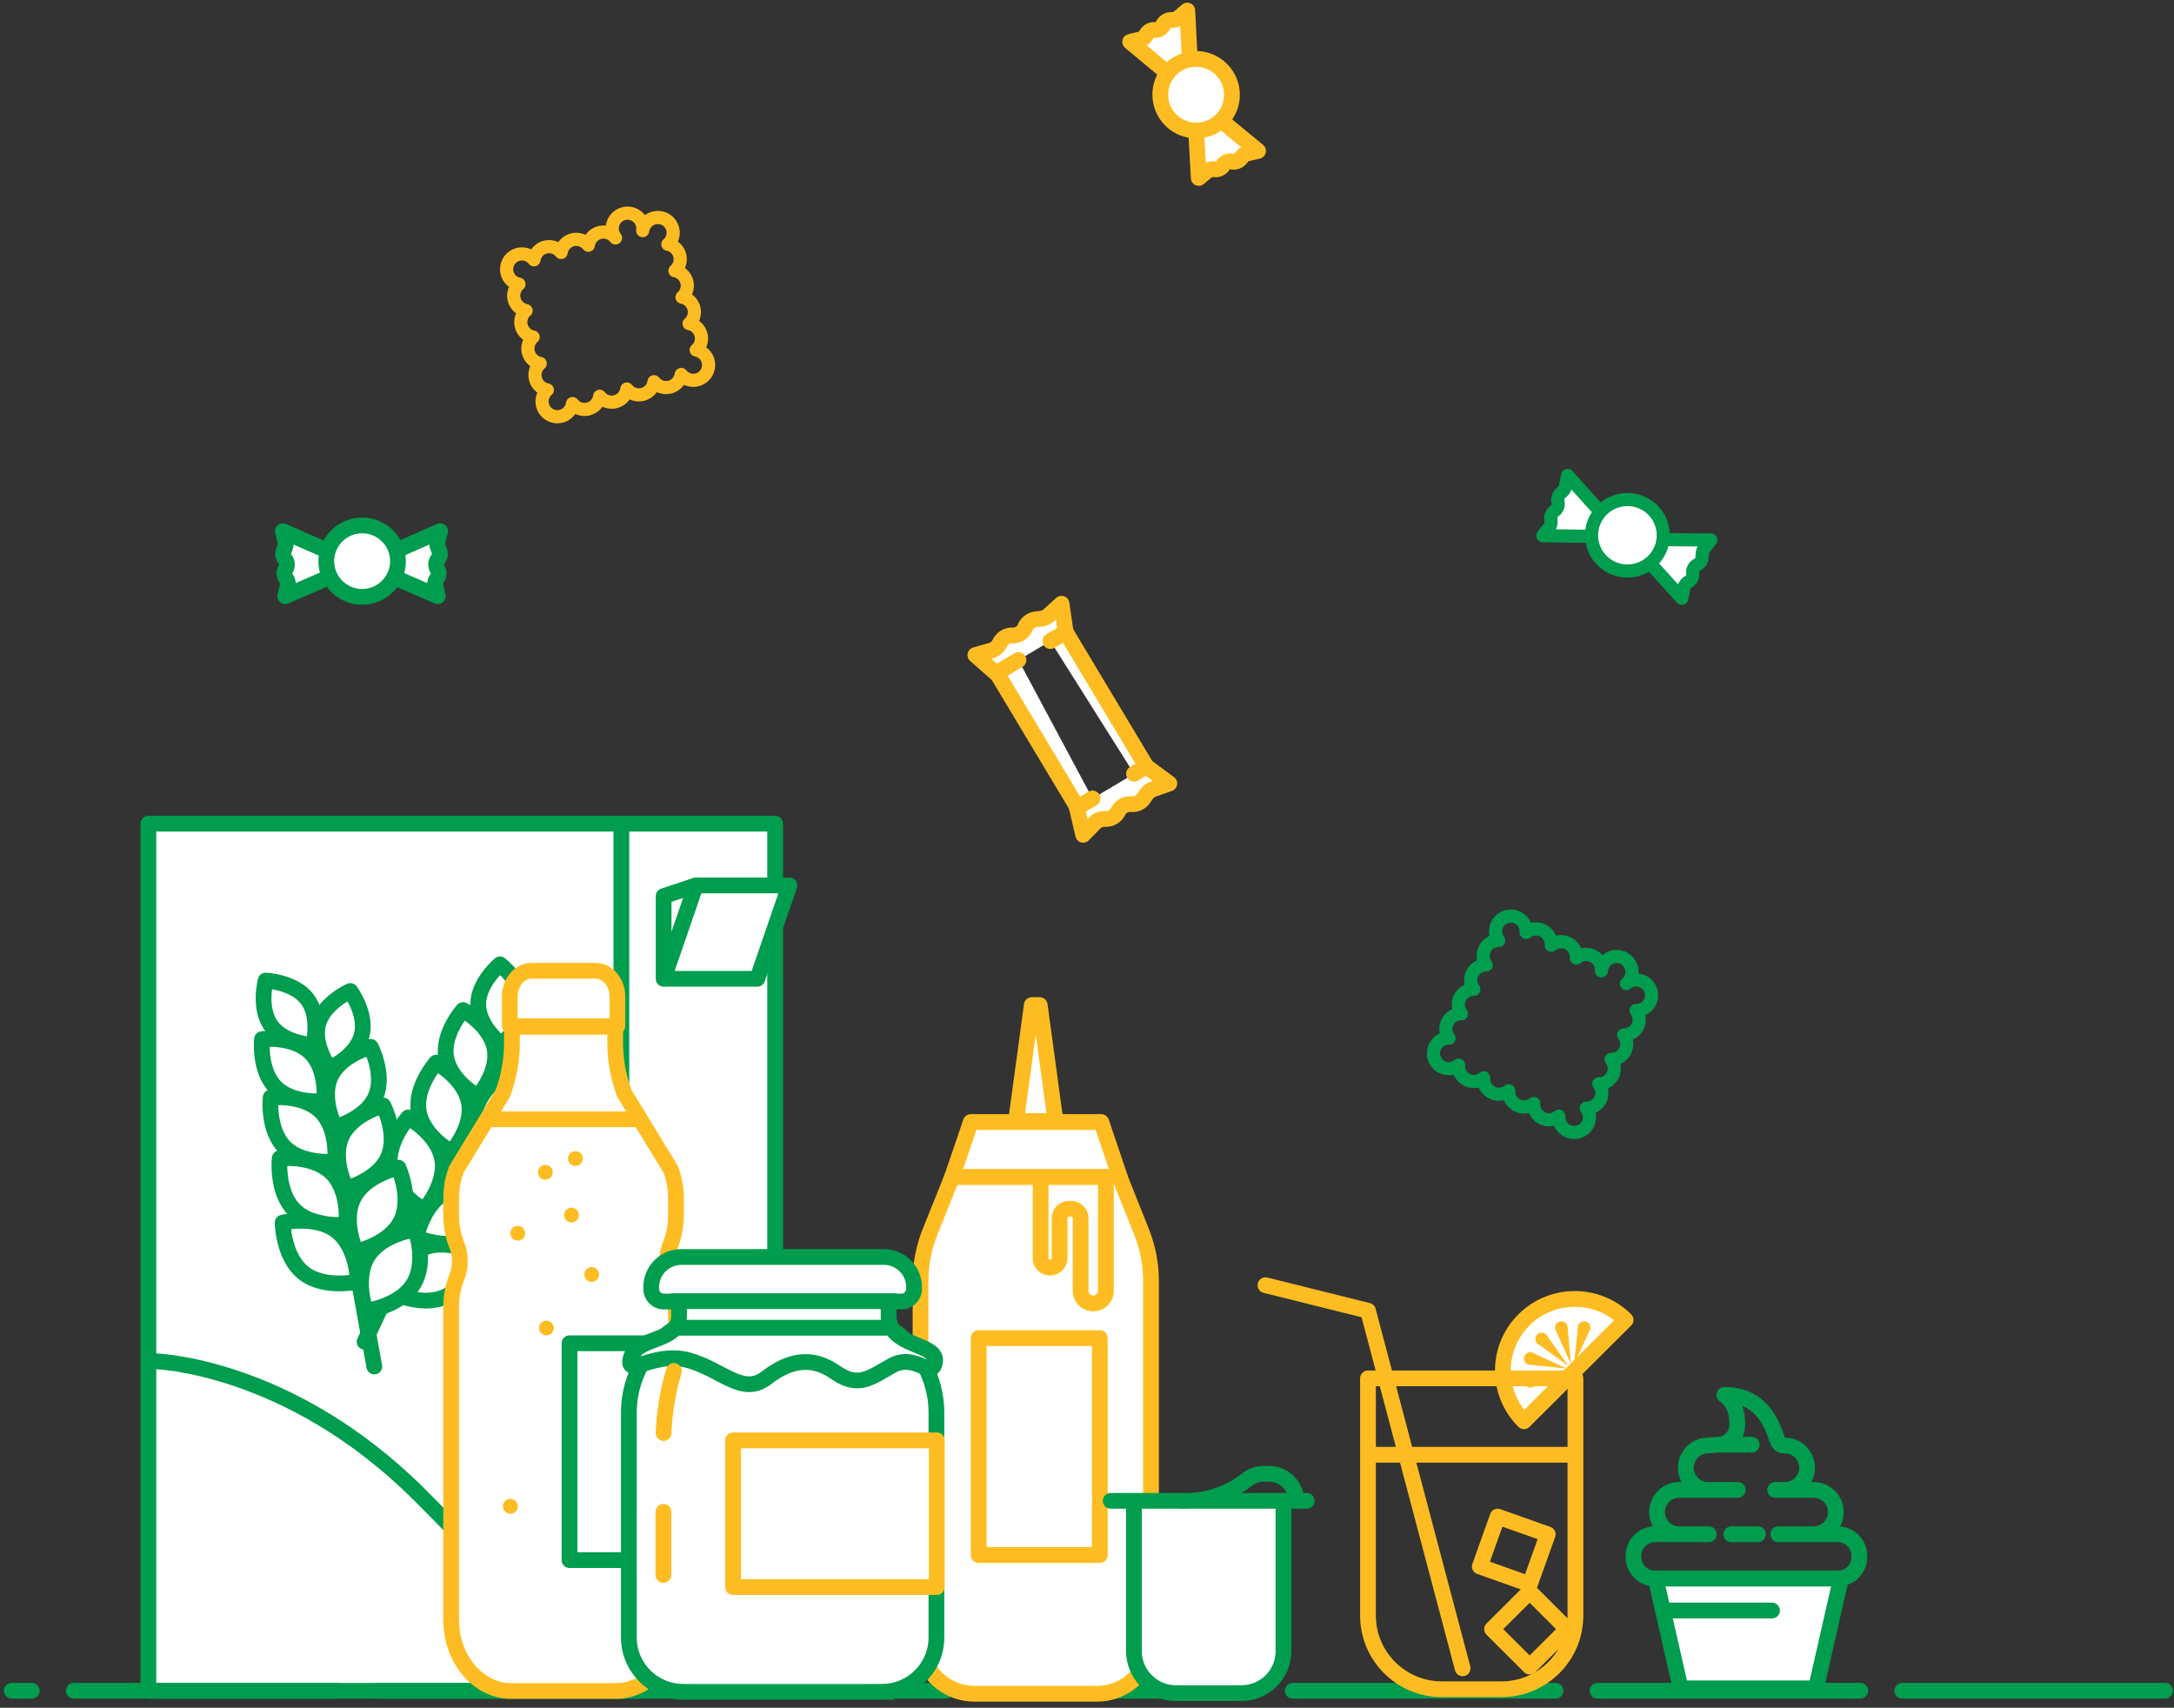 <svg width="331" height="260" viewBox="0 0 331 260" xmlns="http://www.w3.org/2000/svg"><rect x="0" y="0" width="331" height="260" fill="#333333" stroke="none"/><g style="mix-blend-mode:multiply" fill="none" fill-rule="evenodd"><path fill="#FFF" d="M22.588 257.422h72.347V125.398H22.588"/><path stroke="#009D4E" stroke-width="2.4" stroke-linejoin="round" d="M22.59 257.422h72.345V125.398H22.59z"/><path fill="#FFF" d="M94.606 257.422h23.414V125.398H94.606"/><path stroke="#009D4E" stroke-width="2.4" stroke-linejoin="round" d="M94.606 257.422h23.414V125.398H94.606z"/><path d="M101.04 149.016v-12.589l4.891-1.622" stroke-width="2.4" stroke="#009D4E" stroke-linejoin="round"/><path fill="#FFF" d="M115.303 149.016H101.04l4.89-14.211h14.264"/><path stroke="#009D4E" stroke-width="2.4" stroke-linejoin="round" d="M115.303 149.016H101.04l4.89-14.211h14.264zm-91.694 58.228s20.376.507 40.243 20.3c19.868 19.8 21.904 25.889 30.564 29.95"/><path d="M79.651 152.855c.058 3.362-3.314 6.15-3.314 6.15s-3.47-2.666-3.527-6.03c-.06-3.365 3.314-6.152 3.314-6.152s3.467 2.668 3.527 6.032" fill="#FFF"/><path d="M79.651 152.855c.058 3.362-3.314 6.15-3.314 6.15s-3.47-2.666-3.527-6.03c-.06-3.365 3.314-6.152 3.314-6.152s3.467 2.668 3.527 6.032z" stroke="#009D4E" stroke-width="2.4" stroke-linecap="round" stroke-linejoin="round"/><path d="M83.19 162.06c-2.598 2.146-6.89 1.263-6.89 1.263s-.077-4.364 2.522-6.51c2.598-2.15 6.89-1.269 6.89-1.269s.076 4.367-2.522 6.516" fill="#FFF"/><path d="M83.19 162.06c-2.598 2.146-6.89 1.263-6.89 1.263s-.077-4.364 2.522-6.51c2.598-2.15 6.89-1.269 6.89-1.269s.076 4.367-2.522 6.516z" stroke="#009D4E" stroke-width="2.4" stroke-linecap="round" stroke-linejoin="round"/><path d="M75.32 159.718c.624 3.632-2.56 7.207-2.56 7.207s-4.2-2.314-4.827-5.946c-.625-3.63 2.562-7.205 2.562-7.205s4.2 2.312 4.825 5.944" fill="#FFF"/><path d="M75.32 159.718c.624 3.632-2.56 7.207-2.56 7.207s-4.2-2.314-4.827-5.946c-.625-3.63 2.562-7.205 2.562-7.205s4.2 2.312 4.825 5.944z" stroke="#009D4E" stroke-width="2.4" stroke-linecap="round" stroke-linejoin="round"/><path d="M79.479 170.902c-3.177 1.886-7.67.208-7.67.208s.658-4.738 3.832-6.623c3.177-1.886 7.67-.208 7.67-.208s-.655 4.737-3.832 6.623" fill="#FFF"/><path d="M79.479 170.902c-3.177 1.886-7.67.208-7.67.208s.658-4.738 3.832-6.623c3.177-1.886 7.67-.208 7.67-.208s-.655 4.737-3.832 6.623z" stroke="#009D4E" stroke-width="2.4" stroke-linecap="round" stroke-linejoin="round"/><path d="M71.408 167.93c.648 3.759-2.651 7.46-2.651 7.46s-4.35-2.392-4.995-6.151c-.649-3.76 2.651-7.461 2.651-7.461s4.347 2.395 4.995 6.152" fill="#FFF"/><path d="M71.408 167.93c.648 3.759-2.651 7.46-2.651 7.46s-4.35-2.392-4.995-6.151c-.649-3.76 2.651-7.461 2.651-7.461s4.347 2.395 4.995 6.152z" stroke="#009D4E" stroke-width="2.4" stroke-linecap="round" stroke-linejoin="round"/><path d="M75.714 179.51c-3.29 1.95-7.942.216-7.942.216s.682-4.905 3.97-6.856c3.29-1.955 7.941-.215 7.941-.215s-.68 4.903-3.97 6.856" fill="#FFF"/><path d="M75.714 179.51c-3.29 1.95-7.942.216-7.942.216s.682-4.905 3.97-6.856c3.29-1.955 7.941-.215 7.941-.215s-.68 4.903-3.97 6.856z" stroke="#009D4E" stroke-width="2.4" stroke-linecap="round" stroke-linejoin="round"/><path d="M67.326 176.501c.67 3.893-2.744 7.726-2.744 7.726s-4.503-2.481-5.17-6.372c-.673-3.893 2.742-7.724 2.742-7.724s4.502 2.48 5.172 6.37" fill="#FFF"/><path d="M67.326 176.501c.67 3.893-2.744 7.726-2.744 7.726s-4.503-2.481-5.17-6.372c-.673-3.893 2.742-7.724 2.742-7.724s4.502 2.48 5.172 6.37z" stroke="#009D4E" stroke-width="2.4" stroke-linecap="round" stroke-linejoin="round"/><path d="M71.607 188.589c-3.5 1.847-8.22-.191-8.22-.191s.96-5.035 4.462-6.882c3.504-1.85 8.223.191 8.223.191s-.96 5.035-4.465 6.882" fill="#FFF"/><path d="M71.607 188.589c-3.5 1.847-8.22-.191-8.22-.191s.96-5.035 4.462-6.882c3.504-1.85 8.223.191 8.223.191s-.96 5.035-4.465 6.882z" stroke="#009D4E" stroke-width="2.4" stroke-linecap="round" stroke-linejoin="round"/><path d="M62.814 184.18c1.138 3.843-1.849 8.111-1.849 8.111s-4.832-1.969-5.97-5.812c-1.138-3.845 1.847-8.112 1.847-8.112s4.832 1.97 5.972 5.813" fill="#FFF"/><path d="M62.814 184.18c1.138 3.843-1.849 8.111-1.849 8.111s-4.832-1.969-5.97-5.812c-1.138-3.845 1.847-8.112 1.847-8.112s4.832 1.97 5.972 5.813z" stroke="#009D4E" stroke-width="2.4" stroke-linecap="round" stroke-linejoin="round"/><path d="M67.652 197.48c-3.696 1.585-8.302-.863-8.302-.863s1.386-5.016 5.082-6.597c3.693-1.585 8.3.861 8.3.861s-1.384 5.015-5.08 6.6" fill="#FFF"/><path d="M67.652 197.48c-3.696 1.585-8.302-.863-8.302-.863s1.386-5.016 5.082-6.597c3.693-1.585 8.3.861 8.3.861s-1.384 5.015-5.08 6.6zm-12.142 6.798l5.209-11.064" stroke="#009D4E" stroke-width="2.4" stroke-linecap="round" stroke-linejoin="round"/><path d="M46.83 152.175c2.001 2.711.868 6.927.868 6.927s-4.378-.177-6.379-2.888c-2-2.709-.867-6.925-.867-6.925s4.378.175 6.379 2.886" fill="#FFF"/><path d="M46.83 152.175c2.001 2.711.868 6.927.868 6.927s-4.378-.177-6.379-2.888c-2-2.709-.867-6.925-.867-6.925s4.378.175 6.379 2.886z" stroke="#009D4E" stroke-width="2.4" stroke-linecap="round" stroke-linejoin="round"/><path d="M55.061 157.643c-.874 3.25-4.887 5.004-4.887 5.004s-2.596-3.515-1.724-6.765c.874-3.252 4.887-5.006 4.887-5.006s2.596 3.518 1.724 6.767" fill="#FFF"/><path d="M55.061 157.643c-.874 3.25-4.887 5.004-4.887 5.004s-2.596-3.515-1.724-6.765c.874-3.252 4.887-5.006 4.887-5.006s2.596 3.518 1.724 6.767z" stroke="#009D4E" stroke-width="2.4" stroke-linecap="round" stroke-linejoin="round"/><path d="M47.282 160.27c2.618 2.6 2.094 7.353 2.094 7.353s-4.77.536-7.387-2.068c-2.617-2.6-2.094-7.353-2.094-7.353s4.77-.536 7.387 2.068" fill="#FFF"/><path d="M47.282 160.27c2.618 2.6 2.094 7.353 2.094 7.353s-4.77.536-7.387-2.068c-2.617-2.6-2.094-7.353-2.094-7.353s4.77-.536 7.387 2.068z" stroke="#009D4E" stroke-width="2.4" stroke-linecap="round" stroke-linejoin="round"/><path d="M57.167 166.995c-1.499 3.37-6.136 4.592-6.136 4.592s-2.214-4.243-.718-7.614c1.496-3.37 6.136-4.59 6.136-4.59s2.214 4.243.718 7.612" fill="#FFF"/><path d="M57.167 166.995c-1.499 3.37-6.136 4.592-6.136 4.592s-2.214-4.243-.718-7.614c1.496-3.37 6.136-4.59 6.136-4.59s2.214 4.243.718 7.612z" stroke="#009D4E" stroke-width="2.4" stroke-linecap="round" stroke-linejoin="round"/><path d="M48.858 169.224c2.711 2.695 2.168 7.614 2.168 7.614s-4.935.553-7.646-2.141c-2.711-2.695-2.168-7.614-2.168-7.614s4.937-.553 7.646 2.141" fill="#FFF"/><path d="M48.858 169.224c2.711 2.695 2.168 7.614 2.168 7.614s-4.935.553-7.646-2.141c-2.711-2.695-2.168-7.614-2.168-7.614s4.937-.553 7.646 2.141z" stroke="#009D4E" stroke-width="2.4" stroke-linecap="round" stroke-linejoin="round"/><path d="M59.092 176.188c-1.549 3.489-6.354 4.752-6.354 4.752s-2.29-4.393-.742-7.882c1.551-3.489 6.354-4.75 6.354-4.75s2.291 4.391.742 7.88" fill="#FFF"/><path d="M59.092 176.188c-1.549 3.489-6.354 4.752-6.354 4.752s-2.29-4.393-.742-7.882c1.551-3.489 6.354-4.75 6.354-4.75s2.291 4.391.742 7.88z" stroke="#009D4E" stroke-width="2.4" stroke-linecap="round" stroke-linejoin="round"/><path d="M50.504 178.569c2.805 2.788 2.246 7.882 2.246 7.882s-5.11.572-7.918-2.216c-2.807-2.79-2.245-7.884-2.245-7.884s5.113-.572 7.917 2.218" fill="#FFF"/><path d="M50.504 178.569c2.805 2.788 2.246 7.882 2.246 7.882s-5.11.572-7.918-2.216c-2.807-2.79-2.245-7.884-2.245-7.884s5.113-.572 7.917 2.218z" stroke="#009D4E" stroke-width="2.4" stroke-linecap="round" stroke-linejoin="round"/><path d="M61.013 185.96c-1.784 3.527-6.818 4.585-6.818 4.585s-2.14-4.661-.353-8.188c1.785-3.525 6.818-4.583 6.818-4.583s2.138 4.66.353 8.186" fill="#FFF"/><path d="M61.013 185.96c-1.784 3.527-6.818 4.585-6.818 4.585s-2.14-4.661-.353-8.188c1.785-3.525 6.818-4.583 6.818-4.583s2.138 4.66.353 8.186z" stroke="#009D4E" stroke-width="2.4" stroke-linecap="round" stroke-linejoin="round"/><path d="M51.28 187.432c3.16 2.48 3.2 7.681 3.2 7.681s-5.083 1.18-8.244-1.299c-3.16-2.479-3.2-7.68-3.2-7.68s5.083-1.18 8.243 1.298" fill="#FFF"/><path d="M51.28 187.432c3.16 2.48 3.2 7.681 3.2 7.681s-5.083 1.18-8.244-1.299c-3.16-2.479-3.2-7.68-3.2-7.68s5.083-1.18 8.243 1.298z" stroke="#009D4E" stroke-width="2.4" stroke-linecap="round" stroke-linejoin="round"/><path d="M62.948 195.494c-2.097 3.422-7.274 4.08-7.274 4.08s-1.782-4.889.314-8.313c2.094-3.42 7.272-4.08 7.272-4.08s1.784 4.889-.312 8.313" fill="#FFF"/><path d="M62.948 195.494c-2.097 3.422-7.274 4.08-7.274 4.08s-1.782-4.889.314-8.313c2.094-3.42 7.272-4.08 7.272-4.08s1.784 4.889-.312 8.313zm-5.958 12.544l-2.176-12.029" stroke="#009D4E" stroke-width="2.4" stroke-linecap="round" stroke-linejoin="round"/><path d="M329.63 257.405H1.798" stroke="#009D4E" stroke-width="2.4" stroke-linecap="round" stroke-dasharray="40,6.4"/><g><path d="M162.249 96.215l-.63-4.298-1.954 1.764a1.97 1.97 0 0 1-1.092.502l-.882.115a2.01 2.01 0 0 0-1.597 1.213 2.019 2.019 0 0 1-1.89 1.233l-.1-.003a2.017 2.017 0 0 0-1.77.993l-.23.393c-.26.442-.686.773-1.185.916l-2.413.684 3.167 2.788" fill="#FFF"/><path d="M162.249 96.215l-.63-4.298-1.954 1.764a1.97 1.97 0 0 1-1.092.502l-.882.115a2.01 2.01 0 0 0-1.597 1.213 2.019 2.019 0 0 1-1.89 1.233l-.1-.003a2.017 2.017 0 0 0-1.77.993l-.23.393c-.26.442-.686.773-1.185.916l-2.413.684 3.167 2.788" stroke="#FDBD22" stroke-width="2.4" stroke-linecap="round" stroke-linejoin="round"/><path d="M174.532 116.692l3.501 2.587-2.485.88a2.015 2.015 0 0 0-.963.72l-.517.72a2.015 2.015 0 0 1-1.83.829 2.012 2.012 0 0 0-1.98 1.076l-.049.09a2.016 2.016 0 0 1-1.714 1.08l-.454.017a2.013 2.013 0 0 0-1.372.606l-1.748 1.792-.965-4.096" fill="#FFF"/><path d="M174.532 116.692l3.501 2.587-2.485.88a2.015 2.015 0 0 0-.963.72l-.517.72a2.015 2.015 0 0 1-1.83.829 2.012 2.012 0 0 0-1.98 1.076l-.049.09a2.016 2.016 0 0 1-1.714 1.08l-.454.017a2.013 2.013 0 0 0-1.372.606l-1.748 1.792-.965-4.096" stroke="#FDBD22" stroke-width="2.4" stroke-linecap="round" stroke-linejoin="round"/><path fill="#FFF" d="M166.334 121.562l-2.293 1.366-12.276-20.468 3.3-1.967"/><path stroke="#FDBD22" stroke-width="2.4" stroke-linecap="round" stroke-linejoin="round" d="M166.334 121.562l-2.293 1.366-12.276-20.468 3.3-1.967"/><path fill="#FFF" d="M159.925 97.598l2.325-1.383 12.278 20.469-1.866 1.11"/><path stroke="#FDBD22" stroke-width="2.4" stroke-linecap="round" stroke-linejoin="round" d="M159.925 97.598l2.325-1.383 12.278 20.469-1.866 1.11"/></g><g><path d="M242.89 77.079l-4.217-4.693-.327 1.68c-.05.263-.18.5-.37.687l-.415.402c-.334.325-.47.804-.355 1.256a1.305 1.305 0 0 1-.5 1.376l-.053.038a1.3 1.3 0 0 0-.53 1.204l.033.294c.039.335-.053.673-.257.938l-.984 1.297 6.231.082" fill="#FFF"/><path d="M242.89 77.079l-4.217-4.693-.327 1.68c-.05.263-.18.5-.37.687l-.415.402c-.334.325-.47.804-.355 1.256a1.305 1.305 0 0 1-.5 1.376l-.053.038a1.3 1.3 0 0 0-.53 1.204l.033.294c.039.335-.053.673-.257.938l-.984 1.297 6.231.082" stroke="#009D4E" stroke-width="2" stroke-linecap="round" stroke-linejoin="round"/><path d="M254.168 82.159l6.323.052-1.052 1.355c-.163.21-.26.466-.271.732l-.031.577c-.024.464-.296.88-.711 1.093a1.303 1.303 0 0 0-.706 1.283l.007.064c.043.472-.17.926-.557 1.194l-.245.17a1.318 1.318 0 0 0-.538.809l-.324 1.596-4.179-4.606" fill="#FFF"/><path d="M254.168 82.159l6.323.052-1.052 1.355c-.163.21-.26.466-.271.732l-.031.577c-.024.464-.296.88-.711 1.093a1.303 1.303 0 0 0-.706 1.283l.007.064c.043.472-.17.926-.557 1.194l-.245.17a1.318 1.318 0 0 0-.538.809l-.324 1.596-4.179-4.606" stroke="#009D4E" stroke-width="2" stroke-linecap="round" stroke-linejoin="round"/><path d="M252.756 83.736c-1.241 2.738-4.476 3.953-7.223 2.716a5.432 5.432 0 0 1-2.726-7.198c1.241-2.74 4.476-3.953 7.223-2.716a5.432 5.432 0 0 1 2.726 7.198" fill="#FFF"/><path d="M252.756 83.736c-1.241 2.738-4.476 3.953-7.223 2.716a5.432 5.432 0 0 1-2.726-7.198c1.241-2.74 4.476-3.953 7.223-2.716a5.432 5.432 0 0 1 2.726 7.198z" stroke="#009D4E" stroke-width="2" stroke-linecap="round" stroke-linejoin="round"/></g><g><path d="M93.998 155.997v-4.269c0-2.17-1.487-3.933-3.317-3.933h-9.75c-1.832 0-3.316 1.763-3.316 3.933v4.27c0 .08.015.155.02.239h16.344c.002-.084.019-.158.019-.24" fill="#FFF"/><path d="M93.998 155.997v-4.269c0-2.17-1.487-3.933-3.317-3.933h-9.75c-1.832 0-3.316 1.763-3.316 3.933v4.27c0 .08.015.155.02.239h16.344c.002-.084.019-.158.019-.24z" stroke="#FDBD22" stroke-width="2.4" stroke-linejoin="round"/><path d="M102.921 184.966v-2.496c0-1.59-.29-3.103-.811-4.462l-7.041-11.529a22.192 22.192 0 0 1-1.403-7.8v-2.355h-15.72v2.354c0 2.687-.478 5.346-1.403 7.801l-7.04 11.529a12.47 12.47 0 0 0-.812 4.462v2.496c0 1.651.312 3.216.871 4.616a6.593 6.593 0 0 1 0 4.807 12.43 12.43 0 0 0-.871 4.616v47.592c0 5.991 4.099 10.846 9.154 10.846h15.922c5.055 0 9.154-4.855 9.154-10.846v-47.592a12.45 12.45 0 0 0-.871-4.616 6.593 6.593 0 0 1 0-4.807c.56-1.4.871-2.965.871-4.616" fill="#FFF"/><path d="M102.921 184.966v-2.496c0-1.59-.29-3.103-.811-4.462l-7.041-11.529a22.192 22.192 0 0 1-1.403-7.8v-2.355h-15.72v2.354c0 2.687-.478 5.346-1.403 7.801l-7.04 11.529a12.47 12.47 0 0 0-.812 4.462v2.496c0 1.651.312 3.216.871 4.616a6.593 6.593 0 0 1 0 4.807 12.43 12.43 0 0 0-.871 4.616v47.592c0 5.991 4.099 10.846 9.154 10.846h15.922c5.055 0 9.154-4.855 9.154-10.846v-47.592a12.45 12.45 0 0 0-.871-4.616 6.593 6.593 0 0 1 0-4.807c.56-1.4.871-2.965.871-4.616z" stroke="#FDBD22" stroke-width="2.4" stroke-linejoin="round"/><path d="M73.503 170.404h23.715" fill="#FFF"/><path d="M73.503 170.404h23.715" stroke="#FDBD22" stroke-width="2.4" stroke-linejoin="round"/><path d="M84.31 202.184a1.124 1.124 0 0 1-2.25 0 1.124 1.124 0 1 1 2.25 0m6.904-8.151a1.124 1.124 0 0 1-2.25 0c0-.62.502-1.122 1.124-1.122.622 0 1.126.502 1.126 1.122m-3.077-9.048c0 .62-.504 1.122-1.126 1.122a1.122 1.122 0 1 1 0-2.244c.622 0 1.126.502 1.126 1.122m-3.977-6.506a1.124 1.124 0 0 1-2.25 0 1.124 1.124 0 1 1 2.25 0m4.578-2.093a1.124 1.124 0 0 1-2.25 0 1.124 1.124 0 1 1 2.25 0m-9.906 52.942a1.124 1.124 0 0 1-2.25 0 1.124 1.124 0 1 1 2.25 0m1.125-41.576a1.124 1.124 0 0 1-2.25 0 1.124 1.124 0 1 1 2.25 0m9.456 35.294a1.124 1.124 0 0 1-2.25 0 1.124 1.124 0 1 1 2.25 0" fill="#FDBD22"/><path fill="#FFF" d="M86.71 237.519h16.21v-33.017H86.71"/><path stroke="#009D4E" stroke-width="2.4" stroke-linejoin="round" d="M86.71 237.519h16.21v-33.017H86.71z"/></g><g><path fill="#FFF" d="M170.504 179.195h-25.547l2.853-8.375h19.86"/><path stroke="#FDBD22" stroke-width="2.4" stroke-linejoin="round" d="M170.504 179.195h-25.547l2.853-8.375h19.86z"/><path d="M170.474 179.195h-25.516l-3.336 8.313a20.372 20.372 0 0 0-1.467 7.585v54.589c0 4.517 3.674 8.178 8.208 8.178h18.674c4.534 0 8.206-3.66 8.206-8.178v-54.613c0-2.582-.49-5.142-1.448-7.542l-3.321-8.332z" fill="#FFF"/><path d="M170.474 179.195h-25.516l-3.336 8.313a20.372 20.372 0 0 0-1.467 7.585v54.589c0 4.517 3.674 8.178 8.208 8.178h18.674c4.534 0 8.206-3.66 8.206-8.178v-54.613c0-2.582-.49-5.142-1.448-7.542l-3.321-8.332z" stroke="#FDBD22" stroke-width="2.4" stroke-linejoin="round"/><path fill="#FFF" d="M160.701 170.67h-6.003l2.401-17.647h1.2"/><path stroke="#FDBD22" stroke-width="2.4" stroke-linejoin="round" d="M160.701 170.67h-6.003l2.401-17.647h1.2z"/><path fill="#FFF" d="M149.006 236.739h18.448v-33.017h-18.448"/><path stroke="#FDBD22" stroke-width="2.4" stroke-linejoin="round" d="M149.006 236.739h18.448v-33.017h-18.448zm19.372-57.693v17.475a1.921 1.921 0 0 1-1.923 1.916 1.922 1.922 0 0 1-1.926-1.916v-11.043a1.44 1.44 0 0 0-1.441-1.44h-.322a1.44 1.44 0 0 0-1.443 1.44v6.07c0 .795-.646 1.436-1.444 1.436a1.438 1.438 0 0 1-1.443-1.436v-12.502"/></g><g><path d="M134.272 257.575h-30.225c-4.584 0-8.302-3.704-8.302-8.272V215.08c0-8.469 6.89-15.334 15.386-15.334h16.054c8.499 0 15.389 6.865 15.389 15.334v34.222c0 4.568-3.718 8.272-8.302 8.272" fill="#FFF"/><path d="M134.272 257.575h-30.225c-4.584 0-8.302-3.704-8.302-8.272V215.08c0-8.469 6.89-15.334 15.386-15.334h16.054c8.499 0 15.389 6.865 15.389 15.334v34.222c0 4.568-3.718 8.272-8.302 8.272z" stroke="#009D4E" stroke-width="2.4"/><path d="M137.23 198.153h-36.142a1.937 1.937 0 0 1-1.94-1.936v-.258a4.594 4.594 0 0 1 4.601-4.587h30.82a4.594 4.594 0 0 1 4.602 4.587v.258c0 1.07-.87 1.936-1.94 1.936" fill="#FFF"/><path d="M137.23 198.153h-36.142a1.937 1.937 0 0 1-1.94-1.936v-.258a4.594 4.594 0 0 1 4.601-4.587h30.82a4.594 4.594 0 0 1 4.602 4.587v.258c0 1.07-.87 1.936-1.94 1.936z" stroke="#009D4E" stroke-width="2.4"/><path d="M103.387 198.097v2.247c0 4.187-6.587 2.99-7.384 6.544-.651 2.895 3.635-1.228 8.82.203 5.185 1.429 8.206 5.518 11.9 2.656 3.693-2.86 7.11-3.175 10.463-.818 3.487 2.455 5.333.818 8.616-1.02 3.593-2.014 6.155 2.248 6.563-.612.41-2.864-7.072-2.168-7.072-6.953v-2.247h-31.906z" fill="#FFF"/><path d="M103.387 198.097v2.247c0 4.187-6.587 2.99-7.384 6.544-.651 2.895 3.635-1.228 8.82.203 5.185 1.429 8.206 5.518 11.9 2.656 3.693-2.86 7.11-3.175 10.463-.818 3.487 2.455 5.333.818 8.616-1.02 3.593-2.014 6.155 2.248 6.563-.612.41-2.864-7.072-2.168-7.072-6.953v-2.247h-31.906z" stroke="#009D4E" stroke-width="2.4"/><path d="M103.149 202.14h31.875" fill="#FFF"/><path d="M103.149 202.14h31.875" stroke="#009D4E" stroke-width="2.4"/><path fill="#FFF" d="M111.609 241.622h31.02v-22.335h-31.02"/><path stroke="#FDBD22" stroke-width="2.4" stroke-linejoin="round" d="M111.609 241.622h31.02v-22.335h-31.02z"/><path d="M102.604 208.724a38.548 38.548 0 0 0-1.602 10.993v27.288" stroke="#FDBD22" stroke-width="2.4" stroke-linecap="round" stroke-dasharray="9.6,12"/></g><g><path d="M195.416 228.338v23.048c0 3.524-2.87 6.386-6.41 6.386h-9.95c-3.541 0-6.409-2.862-6.409-6.386v-23.048" fill="#FFF"/><path d="M195.416 228.338v23.048c0 3.524-2.87 6.386-6.41 6.386h-9.95c-3.541 0-6.409-2.862-6.409-6.386v-23.048" stroke="#009D4E" stroke-width="2.4" stroke-linejoin="round"/><path d="M169.108 228.492h29.847m-19.175.019h.694c3.408 0 6.715-1.144 9.39-3.247.733-.58 1.64-.89 2.575-.89h.773c2.293 0 4.154 1.851 4.154 4.137" stroke="#009D4E" stroke-width="2.4" stroke-linecap="round" stroke-linejoin="round"/></g><g><path fill="#FFF" d="M276.49 257.039h-20.609l-3.806-16.745h28.22"/><path stroke="#009D4E" stroke-width="2.4" stroke-linejoin="round" d="M276.49 257.039h-20.609l-3.806-16.745h28.22z"/><path d="M260.161 233.58h-8.165a3.277 3.277 0 0 0-3.283 3.271v.21a3.277 3.277 0 0 0 3.283 3.272h27.814a3.277 3.277 0 0 0 3.282-3.271v-.21a3.277 3.277 0 0 0-3.282-3.272h-9.066m-15.062 0a3.383 3.383 0 0 1-3.389-3.376 3.383 3.383 0 0 1 3.389-3.377h8.878m11.563 6.753a3.383 3.383 0 0 0 3.389-3.376 3.383 3.383 0 0 0-3.389-3.377h-5.854m-10.21 0c-1.871 0-3.389-1.513-3.389-3.377s1.518-3.376 3.389-3.376l1.41-.12a3.028 3.028 0 0 0 3.032-3.022c0-1.667-.297-3.376-1.962-4.56 1.674 0 5.589.239 7.601 5.568.588 1.562.603 2.134 1.607 2.134a3.383 3.383 0 0 1 3.388 3.377 3.383 3.383 0 0 1-3.388 3.376m-10.278-6.873h5.233m-3.093 13.626h4.044m-14.032 11.611h16.172" stroke="#009D4E" stroke-width="2.4" stroke-linecap="round" stroke-linejoin="round"/></g><g><path d="M48.854 83.416l-5.785-2.546.398 1.663a1.31 1.31 0 0 1-.053.78l-.211.536c-.17.434-.096.924.195 1.29.333.419.379.996.113 1.457l-.032.06c-.233.407-.228.91.015 1.314l.153.254c.173.29.228.631.154.962l-.363 1.584 5.713-2.484" fill="#FFF"/><path d="M48.854 83.416l-5.785-2.546.398 1.663a1.31 1.31 0 0 1-.053.78l-.211.536c-.17.434-.096.924.195 1.29.333.419.379.996.113 1.457l-.032.06c-.233.407-.228.91.015 1.314l.153.254c.173.29.228.631.154.962l-.363 1.584 5.713-2.484" stroke="#009D4E" stroke-width="2.4" stroke-linecap="round" stroke-linejoin="round"/><path d="M61.23 83.416l5.783-2.546-.399 1.663c-.062.259-.043.534.056.78l.21.536c.169.434.097.924-.196 1.29a1.304 1.304 0 0 0-.113 1.457l.034.06c.233.407.228.91-.017 1.314l-.152.254c-.173.29-.228.631-.153.962l.362 1.584-5.713-2.484" fill="#FFF"/><path d="M61.23 83.416l5.783-2.546-.399 1.663c-.062.259-.043.534.056.78l.21.536c.169.434.097.924-.196 1.29a1.304 1.304 0 0 0-.113 1.457l.034.06c.233.407.228.91-.017 1.314l-.152.254c-.173.29-.228.631-.153.962l.362 1.584-5.713-2.484" stroke="#009D4E" stroke-width="2.4" stroke-linecap="round" stroke-linejoin="round"/><path d="M60.596 85.43c0 3.006-2.445 5.44-5.459 5.44-3.016 0-5.46-2.434-5.46-5.44 0-3.002 2.444-5.438 5.46-5.438 3.014 0 5.459 2.436 5.459 5.439" fill="#FFF"/><path d="M60.596 85.43c0 3.006-2.445 5.44-5.459 5.44-3.016 0-5.46-2.434-5.46-5.44 0-3.002 2.444-5.438 5.46-5.438 3.014 0 5.459 2.436 5.459 5.439z" stroke="#009D4E" stroke-width="2.4" stroke-linecap="round" stroke-linejoin="round"/></g><g><path d="M181.092 7.911l-.324-6.3-1.311 1.1a1.306 1.306 0 0 1-.72.3l-.576.052a1.305 1.305 0 0 0-1.066.752c-.223.485-.72.782-1.254.755l-.066-.003a1.3 1.3 0 0 0-1.17.601l-.159.25c-.18.284-.464.49-.79.567l-1.58.388 4.791 3.985" fill="#FFF"/><path d="M181.092 7.911l-.324-6.3-1.311 1.1a1.306 1.306 0 0 1-.72.3l-.576.052a1.305 1.305 0 0 0-1.066.752c-.223.485-.72.782-1.254.755l-.066-.003a1.3 1.3 0 0 0-1.17.601l-.159.25c-.18.284-.464.49-.79.567l-1.58.388 4.791 3.985" stroke="#FDBD22" stroke-width="2.4" stroke-linecap="round" stroke-linejoin="round"/><path d="M186.66 18.957l4.88 4.02-1.67.39c-.259.061-.495.2-.671.399l-.387.428a1.305 1.305 0 0 1-1.24.403 1.303 1.303 0 0 0-1.357.552l-.035.055a1.306 1.306 0 0 1-1.184.577l-.298-.022a1.317 1.317 0 0 0-.927.29l-1.256 1.037-.348-6.21" fill="#FFF"/><path d="M186.66 18.957l4.88 4.02-1.67.39c-.259.061-.495.2-.671.399l-.387.428a1.305 1.305 0 0 1-1.24.403 1.303 1.303 0 0 0-1.357.552l-.035.055a1.306 1.306 0 0 1-1.184.577l-.298-.022a1.317 1.317 0 0 0-.927.29l-1.256 1.037-.348-6.21" stroke="#FDBD22" stroke-width="2.4" stroke-linecap="round" stroke-linejoin="round"/><path d="M184.57 19.294c-2.688 1.346-5.967.255-7.323-2.435a5.432 5.432 0 0 1 2.411-7.31c2.69-1.347 5.967-.254 7.323 2.436a5.432 5.432 0 0 1-2.411 7.309" fill="#FFF"/><path d="M184.57 19.294c-2.688 1.346-5.967.255-7.323-2.435a5.432 5.432 0 0 1 2.411-7.31c2.69-1.347 5.967-.254 7.323 2.436a5.432 5.432 0 0 1-2.411 7.309z" stroke="#FDBD22" stroke-width="2.4" stroke-linecap="round" stroke-linejoin="round"/></g><g><path d="M247.509 200.953c-4.275-4.26-11.205-4.26-15.48 0a10.875 10.875 0 0 0 0 15.424l15.48-15.424z" fill="#FFF"/><path d="M247.509 200.953c-4.275-4.26-11.205-4.26-15.48 0a10.875 10.875 0 0 0 0 15.424l15.48-15.424z" stroke="#FDBD22" stroke-width="2.4" stroke-linecap="round" stroke-linejoin="round"/><path d="M238.775 207.935l-4.728-3.403a.96.96 0 0 1 0-1.361.972.972 0 0 1 1.369 0l3.36 4.764zm-.222.425l-5.802-.593a.96.96 0 0 1-.682-1.178.964.964 0 0 1 1.181-.682l5.303 2.453zm.02.477l-5.323 2.378a.966.966 0 0 1-1.182-.68.96.96 0 0 1 .682-1.179l5.824-.519zm1.089-1.178l.593-5.781a.968.968 0 0 1 1.184-.682.96.96 0 0 1 .682 1.18l-2.46 5.283zm-.481.019l-2.385-5.303a.96.96 0 0 1 .682-1.18.964.964 0 0 1 1.182.682l.52 5.8z" fill="#FDBD22"/><path d="M228.607 257.18h-9.064c-6.22 0-11.262-5.023-11.262-11.218V209.85h31.584v36.113c0 6.195-5.039 11.218-11.258 11.218z" stroke="#FDBD22" stroke-width="2.4" stroke-linecap="round" stroke-linejoin="round"/><path stroke="#FDBD22" stroke-width="2.4" stroke-linecap="round" stroke-linejoin="round" d="M222.69 253.99l-14.41-54.437-15.609-3.889m40.258 45.53l-7.622-2.706 2.716-7.595 7.622 2.706zm-.033 12.535l-5.723-5.703 5.723-5.702 5.722 5.702zm-24.007-32.25h30.267"/></g><g><path d="M249.314 156.303a2.323 2.323 0 0 0-.218-2.45 2.322 2.322 0 0 0 2.109-1.262 2.33 2.33 0 0 0-3.57-2.847 2.33 2.33 0 1 0-3.817-1.945 2.329 2.329 0 0 0-3.818-1.946 2.329 2.329 0 0 0-3.817-1.945 2.33 2.33 0 0 0-3.818-1.945 2.329 2.329 0 0 0-4.4-1.214 2.32 2.32 0 0 0 .218 2.449 2.32 2.32 0 0 0-2.11 1.263 2.321 2.321 0 0 0 .218 2.45 2.32 2.32 0 0 0-2.11 1.263 2.32 2.32 0 0 0 .219 2.449 2.322 2.322 0 0 0-2.11 1.264 2.321 2.321 0 0 0 .218 2.449 2.32 2.32 0 0 0-2.11 1.263 2.321 2.321 0 0 0 .218 2.45 2.32 2.32 0 0 0-2.11 1.262 2.33 2.33 0 0 0 3.57 2.847 2.33 2.33 0 0 0 3.817 1.945 2.328 2.328 0 0 0 3.818 1.945 2.331 2.331 0 0 0 3.817 1.945 2.33 2.33 0 0 0 3.818 1.945 2.332 2.332 0 0 0 4.4 1.215 2.323 2.323 0 0 0-.217-2.45 2.323 2.323 0 0 0 2.11-1.263 2.323 2.323 0 0 0-.218-2.45 2.322 2.322 0 0 0 2.109-1.262 2.324 2.324 0 0 0-.218-2.45 2.321 2.321 0 0 0 2.11-1.263 2.323 2.323 0 0 0-.218-2.449 2.323 2.323 0 0 0 2.11-1.264z" stroke="#009D4E" stroke-width="2" stroke-linecap="round" stroke-linejoin="round"/></g><g><path d="M103.489 38.866a2.322 2.322 0 0 0-1.801-1.674 2.323 2.323 0 0 0-2.132-3.998 2.33 2.33 0 0 0-1.703 1.92 2.33 2.33 0 1 0-4.138 1.109 2.33 2.33 0 0 0-4.14 1.11 2.328 2.328 0 0 0-4.138 1.108 2.33 2.33 0 0 0-4.139 1.11 2.329 2.329 0 0 0-4.082 2.042 2.32 2.32 0 0 0 1.8 1.674 2.32 2.32 0 0 0-.722 2.35 2.32 2.32 0 0 0 1.801 1.675 2.32 2.32 0 0 0-.722 2.35 2.319 2.319 0 0 0 1.8 1.674 2.322 2.322 0 0 0-.722 2.35 2.32 2.32 0 0 0 1.8 1.675 2.32 2.32 0 0 0-.722 2.35 2.32 2.32 0 0 0 1.801 1.675 2.32 2.32 0 0 0-.722 2.35 2.33 2.33 0 0 0 4.557-.273 2.33 2.33 0 0 0 4.139-1.109 2.328 2.328 0 0 0 4.138-1.108 2.332 2.332 0 0 0 4.139-1.11 2.331 2.331 0 0 0 4.138-1.108 2.33 2.33 0 0 0 4.084-2.042A2.323 2.323 0 0 0 106 53.29c.647-.566.96-1.464.723-2.35a2.323 2.323 0 0 0-1.801-1.675c.646-.566.96-1.464.722-2.35a2.324 2.324 0 0 0-1.8-1.675 2.32 2.32 0 0 0 .722-2.35 2.322 2.322 0 0 0-1.8-1.674 2.32 2.32 0 0 0 .721-2.35z" stroke="#FDBD22" stroke-width="2" stroke-linecap="round" stroke-linejoin="round"/></g></g></svg>